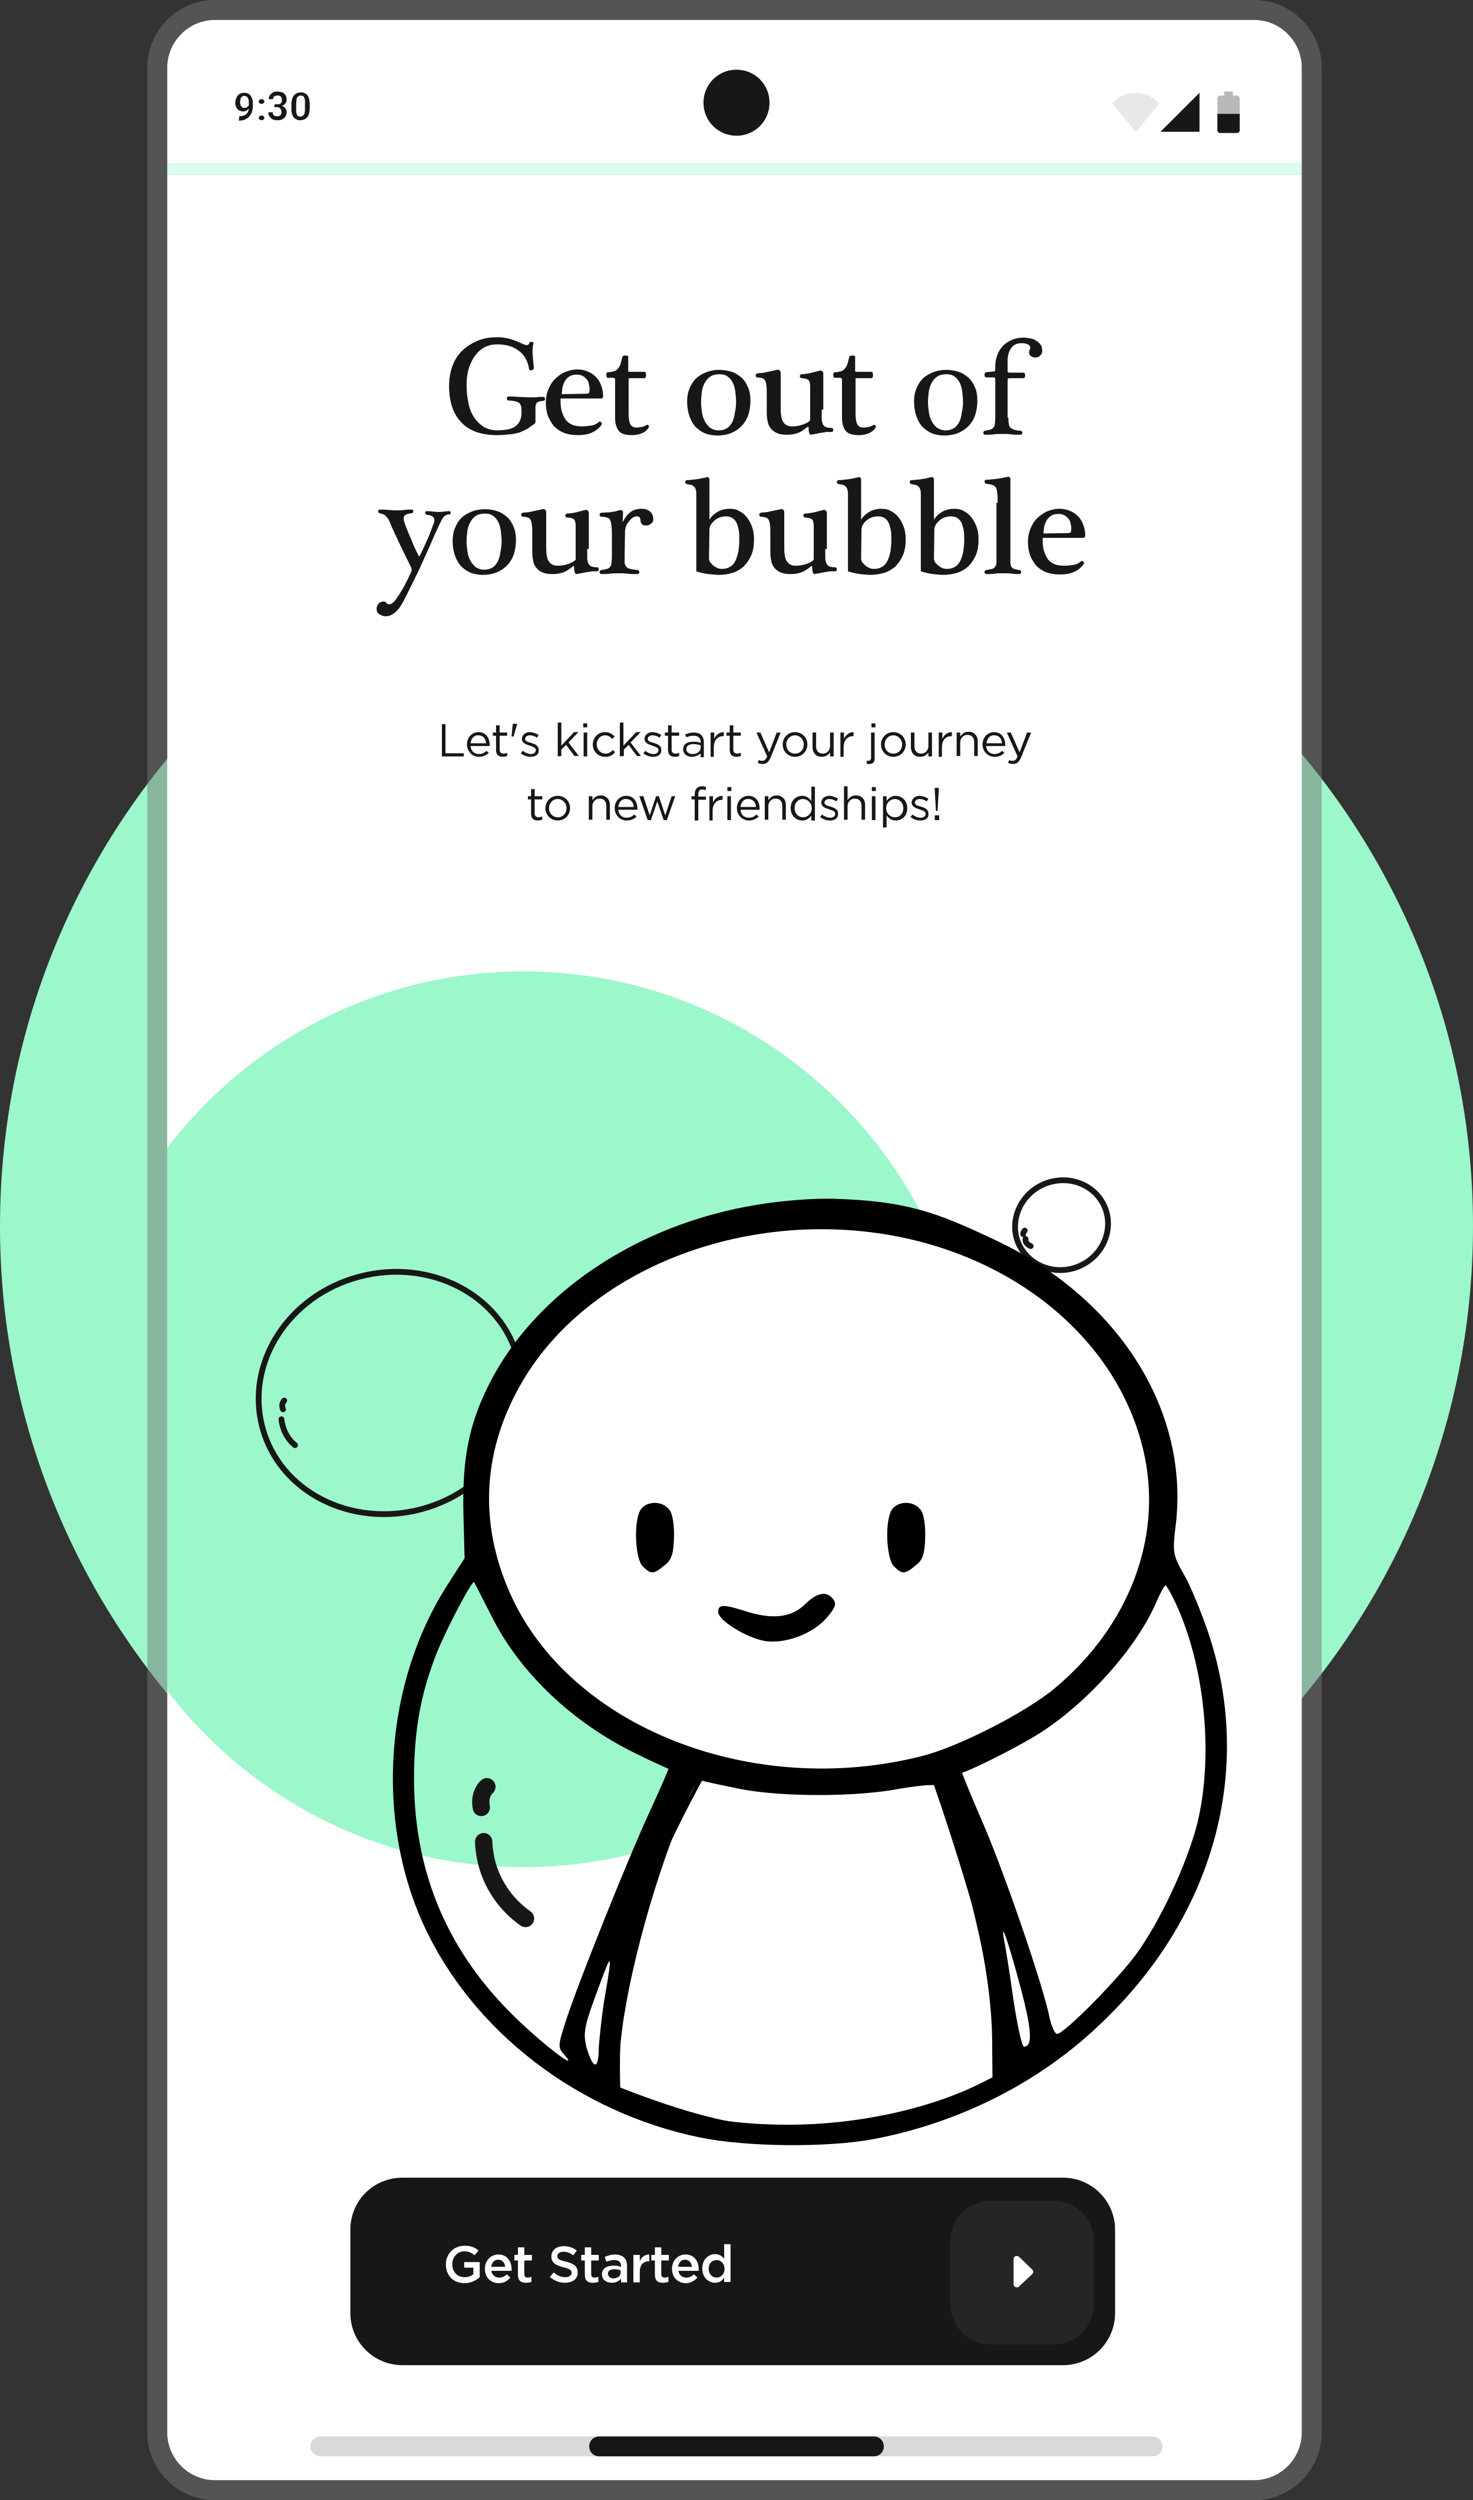 <svg version="1.1" id="Слой_1" xmlns="http://www.w3.org/2000/svg" xmlns:xlink="http://www.w3.org/1999/xlink" x="0" y="0" viewBox="0 0 370 628" style="enable-background:new 0 0 370 628" xml:space="preserve"><rect x="0" y="0" width="370" height="628" fill="#333333" stroke="none"/><style>.st0{fill:#9cf7cb}.st2{fill:#fff}.st5{fill:#171717}.st9{stroke-linecap:round}.st10,.st9{fill:none;stroke:#171717;stroke-width:1.45}</style><path class="st0" d="M185 123c102.2 0 185 82.8 185 185s-82.8 185-185 185S0 410.2 0 308s82.8-185 185-185z"/><defs><path id="SVGID_1_" d="M54 5h261c6.6 0 12 5.4 12 12v594c0 6.6-5.4 12-12 12H54c-6.6 0-12-5.4-12-12V17c0-6.6 5.4-12 12-12z"/></defs><clipPath id="SVGID_00000063633786681768919260000014180668157094906004_"><use xlink:href="#SVGID_1_" style="overflow:visible"/></clipPath><g style="clip-path:url(#SVGID_00000063633786681768919260000014180668157094906004_)"><path class="st2" d="M54 5h261c6.6 0 12 5.4 12 12v594c0 6.6-5.4 12-12 12H54c-6.6 0-12-5.4-12-12V17c0-6.6 5.4-12 12-12z"/><path class="st0" d="M131.5 244c62.1 0 112.5 50.4 112.5 112.5S193.6 469 131.5 469 19 418.6 19 356.5 69.4 244 131.5 244z"/><path class="st5" d="M-103.5 384c-7.9 6.5-17 11.6-27.1 15.2 2.1 3.6 3.7 7.5 5.3 11.3.4.9.7 1.8 1.1 2.7 2.4 5.6 4.6 11.4 6.7 17.1 4.2 12 7.7 23.8 10.3 35.3 1.4 6.1 2.6 12.3 3.6 18.5.1.7.2 1.5.4 2.2.7 4.4 1.5 8.9 1 13.3-.6 5.2-3.2 8.9-7.1 10.1-5.4 1.7-10.5-1.8-12.8-6.2-1.5-2.8-2.3-6.3-2.3-10.4-2.8 3.1-6.4 5.7-10.4 7.7-2.9 1.5-6.1 2.6-9.6 3.4.1 3.2 0 6.5-.2 9.6l-.7 15.5c-.1 3.1-.3 6.2-.4 9.4-.3 6.3-.6 12.7-.8 19.1v.1c5.4-3.7 11.9-5.1 17.2-3.7 3.2.9 6.2 3.6 5.7 7.8-.5 3.5-3.3 6.1-7.5 7.2-3.9 1-16.9 3.4-20.5-6-1.2-3.2-.8-7.1-.4-10.6.1-1 .2-2.1.3-3l2-31.3c.1-1 .1-2.1.2-3.1.2-3.3.4-6.8.9-10.2-3.7.5-7.8.7-12 .6-8.2-.3-17-1.5-26.2-3.5.8 4.2 1.1 8.6 1.3 12.8.1 1.2.1 2.3.2 3.5l2 31.3.3 3c.4 3.5.8 7.4-.4 10.6-2.2 5.6-7.6 7-12.6 7-3.3 0-6.3-.6-7.9-1-4.2-1-7-3.7-7.5-7.2-.6-4.2 2.4-6.9 5.7-7.8 5.3-1.4 11.8 0 17.2 3.7v-.1c-.2-6.4-.5-12.8-.8-19.1-.2-3.1-.3-6.2-.4-9.4l-.7-15.9c-.2-3.9-.4-7.9 0-11.8 0-.2 0-.3.1-.4l-.4-.1c-7.9-1.9-14-4.8-18.7-8.9 0 .4 0 .9-.1 1.3-.5 4.5-3.2 8.6-7 10.4-3.9 1.9-8.7.8-12-2.6-3.9-4.1-4.3-10-4.2-14.1.1-5.3 1.1-10.9 3-17.5 3.1-11.1 7.5-22 11.7-32.6l.5-1.2c2.3-5.9 5.1-12.8 8.1-19.5.5-1.2 1.1-2.5 1.6-3.7 2.1-4.9 4.3-9.9 7.1-14.5-9.4-3.6-17.8-8.4-25.1-14.4-16.6-13.7-25.7-31.9-25.7-51.4s9.1-37.7 25.7-51.4c16.3-13.5 38.1-20.9 61.2-20.9s44.9 7.5 61.3 21c16.6 13.7 25.7 31.9 25.7 51.4-.1 19.5-9.2 37.7-25.9 51.4zM-220 479.5l-.2-.2c-1.9-2.9-3.6-5.7-4.9-8.6-2 7-2.8 12.9-2.7 18.3.1 3.5 1 9.5 5.8 10.7 1.3.3 2.5 0 3.7-.8 1.7-1.2 3-3.5 3.3-5.7.7-4.9-2.3-9.6-5-13.7zm-1.4-15c.4 2.7 1.5 5.1 2.7 7.3-.1-2.8.1-5.8.5-9.2.9-7.1 2.1-14.3 3.7-21.5-2.4 6.2-4.6 12.2-6.7 17.9-.4 1.3-.9 2.5-1.3 3.8.6.4 1 1 1.1 1.7zm98.9-4c-2.2-22.4-8.6-43.5-13.9-59.5-9.1 2.6-18.7 3.9-28.4 3.9-10.2 0-20.3-1.5-29.8-4.4 0 0 0 .1-.1.2-7.7 16.8-13.3 34.4-16.6 52.3l-.4 2.1c-1.5 7.8-3.1 16.6-.5 24 2.3 6.5 8.3 11.8 17.1 14.7 8.6 2.9 18.1 4.1 26.5 5.1 7.4.9 17 1.5 26.1-1.5 7.7-2.6 13.6-7.1 16.8-12.7 4.2-7.6 4-16.5 3.2-24.2zm-42.3-62.4c21.5 0 41.8-6.9 56.9-19.4 15-12.4 23.2-28.8 23.2-46.1 0-17.4-8.3-33.8-23.2-46.1-15.2-12.5-35.4-19.4-56.9-19.4s-41.7 6.9-56.9 19.4c-15 12.4-23.2 28.8-23.2 46.1 0 17.4 8.2 33.8 23.2 46.1 15.2 12.5 35.4 19.4 56.9 19.4zm48.6 68.3c.4-.4.9-.7 1.5-.8l.3-.4c.4-.4.9-1 1.5-1.2-2.4-11.3-5.5-22.4-9.2-32.8 0-.1-.1-.2-.1-.4 2.1 8.2 3.8 16.9 5 25.8.5 3.7.8 6.9 1 9.8zm-1.3 32.3c.6 2.2 2.8 5 4.9 5.5 1.1.2 2.1-.2 3-1.2 2.1-2.4 1.8-6.4 1.4-10-.8-7.6-1.9-15.2-3.4-22.8 0 .1-.1.2-.2.3-4.4 6.7-8.6 18.1-5.7 28.2zm-26.5 64.5c1 .5 2.2.8 3.7.9 1.9.1 4-.2 6.1-.5h.3c1.5-.2 3.6-.5 4.3-2 .3-.7.1-.9 0-1-.5-.6-2-.8-3.5-.8s-3 .2-3.8.3c-2.6.5-4.9 1.5-7.1 3.1zm-47.3 0c-2.2-1.6-4.6-2.6-7-3.1-1.8-.3-6.4-.7-7.3.4-.1.1-.3.4 0 1 .6 1.5 2.7 1.7 4.3 2l.4.1c2 .3 4 .6 6 .5 1.4-.1 2.6-.4 3.6-.9z"/><path d="M-332.7 355.6c-52.9 14.1-85.7 64.7-72.7 113.2s66.8 75.9 119.6 61.7c52.9-14.1 85.7-64.7 72.7-113.2s-66.8-75.8-119.6-61.7z" style="fill:none;stroke:#171717;stroke-width:5.076"/><path class="st2" d="M-345.4 466.4c-4.5 9.6-9.1 36.3-10.8 48.4l2.8 10.8 35.7 10 58.9-10c0-6.7-.8-24-4-40s-9.1-34.1-11.6-41.2c2.9-1.3 12-5.4 24.8-10.8 16-6.8 28.5-31.6 28.5-57.6s-24-46.8-50.1-58c-26-11.2-64.9-4-89.8 11.2-24.8 15.2-35.3 53.6-20 79.6 12.2 20.8 35 33.7 44.9 37.6-1.3 2.7-4.9 10.4-9.3 20z"/><path class="st5" d="M-350.5 384c.2-.5.5-1 .8-1.2l.2-.3c1-1.3 2.5-2 4-1.7 1.4.3 2.6 1.2 3.3 2.7 1 2.1 1 4.7.9 6.5 0 .6-.1 1.2-.2 1.7 0 .9-.1 1.9-.5 2.9-.7 1.6-1.9 2.6-3.6 3-.3.1-.6.1-.9.1-1.3 0-2.6-.6-3.4-1.7-.6-.8-1-2-1.1-3.2v-2c-.2-1.1-.2-2.1-.2-3 0-1.6.3-2.9.7-3.8zm61 0c.2-.5.5-.9.9-1.3l.2-.3c1-1.3 2.5-2 4-1.7 1.4.3 2.5 1.2 3.3 2.7 1 2.1 1 4.7.9 6.5-.1.7-.1 1.2-.2 1.6 0 .9-.1 2-.5 3-.7 1.6-1.9 2.6-3.6 3-.3.1-.6.1-.9.1-1.3 0-2.6-.6-3.4-1.7-.6-.8-1-2-1.1-3.2v-2c-.2-1.1-.2-2.1-.2-3-.1-1.5.2-2.8.6-3.7zm-40.3 21.4c1.2 0 2.2.5 3.2 1l.3.2c1 .5 2.1.9 3.1 1.2 1.8.5 4 1 6.2.9 1.9 0 3.7-.5 5.4-1.4 1.4-.7 2.3-1.7 3.3-2.9l.6-.7c1.2-1.3 3-1.3 4.1-.6 1.3.8 1.7 2.2 1.1 3.6-1.2 2.8-4.1 4.8-6.2 5.9-2.2 1.2-4.9 1.9-7.5 2h-.7c-3 0-5.8-.7-8.2-2l-.2-.1c-2.2-1.2-5.3-2.9-5.9-5.6-.1-.4 0-.7.2-1 .3-.3.8-.5 1.2-.5z"/><path class="st5" d="M-245 431.3c-7.9 6.5-17 11.6-27.1 15.2 2.1 3.6 3.7 7.5 5.3 11.3.4.9.7 1.8 1.1 2.7 2.4 5.6 4.6 11.4 6.7 17.1 4.2 12 7.7 23.8 10.3 35.3 1.4 6.1 2.6 12.3 3.6 18.5.1.7.2 1.5.4 2.2.7 4.4 1.5 8.9 1 13.3-.6 5.2-3.2 8.9-7.1 10.1-5.4 1.7-10.5-1.8-12.8-6.2-1.5-2.8-2.3-6.3-2.3-10.4-2.8 3.1-6.4 5.7-10.4 7.7-2.9 1.5-6.1 2.6-9.6 3.4.1 3.2 0 6.5-.2 9.6l-.7 15.5c-.1 3.1-.3 6.2-.4 9.4-.3 6.3-.6 12.7-.8 19.1v.1c5.4-3.7 11.9-5.1 17.2-3.7 3.2.9 6.2 3.6 5.7 7.8-.5 3.5-3.3 6.1-7.5 7.2-3.9 1-16.9 3.4-20.5-6-1.2-3.2-.8-7.1-.4-10.6.1-1 .2-2.1.3-3l2-31.3c.1-1 .1-2.1.2-3.1.2-3.3.4-6.8.9-10.2-3.7.5-7.8.7-12 .6-8.2-.3-17-1.5-26.2-3.5.8 4.2 1.1 8.6 1.3 12.8.1 1.2.1 2.3.2 3.5l2 31.3.3 3c.4 3.5.8 7.4-.4 10.6-2.2 5.6-7.6 7-12.6 7-3.3 0-6.3-.6-7.9-1-4.2-1-7-3.7-7.5-7.2-.6-4.2 2.4-6.9 5.7-7.8 5.3-1.4 11.8 0 17.2 3.7v-.1c-.2-6.4-.5-12.8-.8-19.1-.2-3.1-.3-6.2-.4-9.4l-.7-15.9c-.2-3.9-.4-7.9 0-11.8 0-.2 0-.3.1-.4l-.4-.1c-7.9-1.9-14-4.8-18.7-8.9 0 .4 0 .9-.1 1.3-.5 4.5-3.2 8.6-7 10.4-3.9 1.9-8.7.8-12-2.6-3.9-4.1-4.3-10-4.2-14.1.1-5.3 1.1-10.9 3-17.5 3.1-11.1 7.5-22 11.7-32.6l.5-1.2c2.3-5.9 5.1-12.8 8.1-19.5.5-1.2 1.1-2.5 1.6-3.7 2.1-4.9 4.3-9.9 7.1-14.5-9.4-3.6-17.8-8.4-25.1-14.4-16.6-13.7-25.7-31.9-25.7-51.4s9.1-37.7 25.7-51.4c16.3-13.5 38.1-20.9 61.2-20.9s44.9 7.5 61.3 21c16.6 13.7 25.7 31.9 25.7 51.4-.1 19.5-9.2 37.8-25.9 51.4zm-116.5 95.6-.2-.2c-1.9-2.9-3.6-5.7-4.9-8.6-2 7-2.8 12.9-2.7 18.3.1 3.5 1 9.5 5.8 10.7 1.3.3 2.5 0 3.7-.8 1.7-1.2 3-3.5 3.3-5.7.7-5-2.3-9.6-5-13.7zm-1.4-15c.4 2.7 1.5 5.1 2.7 7.3-.1-2.8.1-5.8.5-9.2.9-7.1 2.1-14.3 3.7-21.5-2.4 6.2-4.6 12.2-6.7 17.9-.4 1.3-.9 2.5-1.3 3.8.6.3 1 1 1.1 1.7zm98.9-4c-2.2-22.4-8.6-43.5-13.9-59.5-9.1 2.6-18.7 3.9-28.4 3.9-10.2 0-20.3-1.5-29.8-4.4 0 0 0 .1-.1.2-7.7 16.8-13.3 34.4-16.6 52.3l-.4 2.1c-1.5 7.8-3.1 16.6-.5 24 2.3 6.5 8.3 11.8 17.1 14.7 8.6 2.9 18.1 4.1 26.5 5.1 7.4.9 17 1.5 26.1-1.5 7.7-2.6 13.6-7.1 16.8-12.7 4.2-7.6 4-16.5 3.2-24.2zm-42.3-62.4c21.5 0 41.8-6.9 56.9-19.4 15-12.4 23.2-28.8 23.2-46.1 0-17.4-8.3-33.8-23.2-46.1-15.2-12.5-35.4-19.4-56.9-19.4s-41.7 6.9-56.9 19.4c-15 12.4-23.2 28.8-23.2 46.1 0 17.4 8.2 33.8 23.2 46.1 15.2 12.5 35.4 19.4 56.9 19.4zm48.6 68.2c.4-.4.9-.7 1.5-.8l.3-.4c.4-.4.9-1 1.5-1.2-2.4-11.3-5.5-22.4-9.2-32.8 0-.1-.1-.2-.1-.4 2.1 8.2 3.8 16.9 5 25.8.5 3.7.8 6.9 1 9.8zM-259 546c.6 2.2 2.8 5 4.9 5.5 1.1.2 2.1-.2 3-1.2 2.1-2.4 1.8-6.4 1.4-10-.8-7.6-1.9-15.2-3.4-22.8 0 .1-.1.2-.2.3-4.4 6.7-8.6 18.2-5.7 28.2zm-26.5 64.6c1 .5 2.2.8 3.7.9 1.9.1 4-.2 6.1-.5h.3c1.5-.2 3.6-.5 4.3-2 .3-.7.1-.9 0-1-.5-.6-2-.8-3.5-.8s-3 .2-3.8.3c-2.6.5-4.9 1.5-7.1 3.1zm-47.3 0c-2.2-1.6-4.6-2.6-7-3.1-1.8-.3-6.4-.7-7.3.4-.1.1-.3.4 0 1 .6 1.5 2.7 1.7 4.3 2l.4.1c2 .3 4 .6 6 .5 1.4-.1 2.6-.4 3.6-.9z"/><path d="M80.5 612h209c1.4 0 2.5 1.1 2.5 2.5s-1.1 2.5-2.5 2.5h-209c-1.4 0-2.5-1.1-2.5-2.5s1.1-2.5 2.5-2.5z" style="fill:#d9d9d9"/><path class="st5" d="M134.4 106.2c0 .2-.1.3-.2.3-.6.4-1.2.8-1.7 1.2-.6.3-1.2.6-1.9.9-.7.2-1.5.4-2.5.5-.9.1-2.1.2-3.4.2-1.9 0-3.6-.3-5.1-.8-1.5-.6-2.7-1.3-3.7-2.4-1-1-1.8-2.3-2.3-3.8s-.8-3.2-.8-5.2.3-3.7.9-5.3c.6-1.6 1.5-2.9 2.6-3.9s2.4-1.8 3.9-2.4 3.1-.8 4.9-.8c1.1 0 2.2.2 3.2.5s2 .7 2.8 1.1c.5.2.9.4 1.2.4s.6-.2.7-.6c0-.1.1-.2.2-.2s.3-.1.4 0c.1 0 .3 0 .3.1.1 0 .1.1.1.2-.2.9-.3 1.9-.2 3l.3 3.3c0 .1-.1.2-.2.3-.1.1-.2.2-.4.2h-.4c-.1-.1-.2-.2-.2-.3-.3-2-1.2-3.6-2.6-4.6-1.4-1.1-3.2-1.6-5.4-1.6-1.3 0-2.5.3-3.5.9s-1.7 1.4-2.4 2.4c-.6 1-1.1 2.1-1.4 3.3-.3 1.2-.4 2.4-.4 3.7 0 1.7.2 3.2.5 4.6s.8 2.6 1.5 3.6 1.5 1.7 2.4 2.3c1 .5 2.1.8 3.3.8.9 0 1.7-.1 2.5-.2.7-.1 1.4-.4 1.9-.7.5-.3.9-.8 1.2-1.3.3-.6.5-1.3.5-2.2 0-.7 0-1.2-.1-1.6s-.3-.7-.5-.9c-.3-.2-.6-.3-1-.4s-1-.2-1.7-.2c-.2 0-.3-.1-.3-.2s-.1-.2-.1-.3c0-.1 0-.3.1-.3.1-.1.2-.2.3-.2.8 0 1.6 0 2.5.1.9 0 1.7.1 2.3.1h1.8c.3 0 .7 0 1-.1h1.3c.1 0 .2.1.2.2.1.1.1.2.1.3 0 .1 0 .2-.1.3-.1.1-.2.2-.3.2-.5 0-.9.1-1.2.2s-.5.3-.6.5-.2.5-.2.8v4h-.1zm6.6-6.1c-.1 0-.2 0-.2.1v.3c0 1.2.1 2.2.4 3.1.3.8.6 1.5 1.1 2.1.5.5 1.1.9 1.7 1.1.7.2 1.4.3 2.2.3s1.6-.1 2.3-.2 1.4-.4 1.9-.9c.1-.1.2-.1.3-.1s.2.1.3.2.2.2.2.3c0 .1 0 .2-.1.3-.7 1-1.6 1.6-2.5 2s-2.1.6-3.4.6c-1.4 0-2.6-.2-3.6-.6s-1.8-1-2.5-1.7c-.6-.8-1.1-1.6-1.5-2.6-.3-1-.5-2.1-.5-3.3 0-1.1.2-2.2.6-3.2.4-1 .9-1.9 1.6-2.6.7-.7 1.5-1.3 2.5-1.8 1-.4 2-.7 3.2-.7 1 0 1.9.2 2.6.5.8.3 1.5.8 2.1 1.4s1 1.3 1.3 2.1c.3.8.5 1.7.5 2.6 0 .5-.2.7-.5.7h-10zm6.4-1.2c.3 0 .5-.1.6-.3 0-.2.1-.5.1-.8 0-.5-.1-1-.2-1.4-.1-.5-.3-.9-.6-1.2-.3-.3-.6-.6-1-.8-.4-.2-.8-.3-1.4-.3-.6 0-1.2.1-1.6.3-.4.2-.8.5-1.1.9-.3.3-.5.8-.7 1.3s-.3 1-.3 1.5c0 .3-.1.5-.1.7s.1.2.2.2l6.1-.1zm10.5 4.7c0 1.3.1 2.3.4 2.9.3.6.8.9 1.6.9.5 0 1-.1 1.5-.2.5-.2.9-.3 1.1-.5h.2c.1 0 .2.1.2.2.1.1.1.2.1.2v.2c-.4.7-1 1.2-1.7 1.5s-1.5.5-2.5.5c-1.6 0-2.7-.3-3.3-1s-1-1.8-1-3.3v-9.7c0-.2-.1-.3-.2-.3-.1-.1-.3-.1-.6-.1h-1.1c-.1 0-.1-.1-.2-.2 0-.1-.1-.3-.1-.5s0-.3.1-.5c0-.1.1-.2.2-.2.6 0 1.1-.1 1.5-.2s.8-.3 1-.6c.3-.3.5-.6.7-1.1s.3-1.1.5-1.9c0-.1.1-.2.3-.3.2-.1.3-.1.5-.1s.3 0 .5.1c.2 0 .2.1.2.2v3.7s.2.1.5.1h3.6c.2 0 .3.1.3.3 0 .2.1.3.1.5 0 .1 0 .3-.1.5 0 .2-.2.3-.3.3h-3.7c-.2 0-.3 0-.3.1v8.5zm30.6-3c0 1.4-.2 2.7-.6 3.8-.4 1.1-1 2-1.7 2.7s-1.6 1.3-2.6 1.7c-1 .4-2.2.6-3.4.6-1.1 0-2.1-.2-3-.5-.9-.4-1.7-.9-2.4-1.6s-1.2-1.6-1.6-2.7c-.4-1.1-.6-2.4-.6-3.8 0-1.2.2-2.3.6-3.2.4-1 .9-1.8 1.6-2.5.7-.7 1.6-1.2 2.6-1.6s2.1-.6 3.3-.6c1.1 0 2.2.2 3.1.5 1 .3 1.8.9 2.5 1.5s1.2 1.5 1.6 2.4c.4.9.6 2 .6 3.3zm-3.6.4c0-.9-.1-1.7-.2-2.6-.1-.8-.3-1.6-.6-2.2s-.7-1.2-1.3-1.6c-.5-.4-1.2-.6-2.1-.6-.9 0-1.7.2-2.3.6s-1 .9-1.4 1.6c-.3.6-.6 1.4-.7 2.2-.1.8-.2 1.7-.2 2.6 0 .8.1 1.6.2 2.4.1.8.3 1.6.7 2.3.3.7.8 1.2 1.3 1.7.6.4 1.3.7 2.2.7s1.6-.2 2.2-.6c.6-.4 1-1 1.3-1.6.3-.7.5-1.4.6-2.3.2-.9.3-1.8.3-2.6zm21.5 1.9v2.3c0 .6.2 1 .3 1.4.2.3.5.6.8.7s.8.2 1.5.2c.1 0 .2.1.2.2.1.1.1.2.1.3 0 .1 0 .2-.1.3 0 .1-.1.2-.2.2h-1.3c-.1 0-.3 0-.6.1-.2 0-.5.1-.8.1-.3.1-.7.1-1 .2s-.7.1-1 .2c-.3 0-.5.1-.6.1-.4 0-.6-.7-.6-1.9 0 0 0-.1-.1-.1h-.1c-.9.7-1.7 1.3-2.6 1.6-.9.3-1.7.4-2.5.4-1.1 0-1.9-.1-2.6-.4-.7-.3-1.2-.7-1.6-1.2-.4-.5-.7-1.1-.8-1.9-.2-.8-.2-1.6-.2-2.6v-3.9c0-1 0-1.8-.1-2.3 0-.6-.2-1-.3-1.3-.2-.3-.4-.5-.7-.6s-.8-.2-1.3-.2c-.1 0-.2-.1-.3-.2 0-.1-.1-.2-.1-.3 0-.1 0-.2.1-.3.1-.1.2-.2.3-.2.2 0 .5-.1.9-.1s.8-.1 1.3-.2c.4-.1.9-.2 1.4-.3.5-.1.9-.2 1.4-.3.3-.1.5 0 .7.2.1.2.2.3.2.5v8.3c0 .9 0 1.7.1 2.4.1.6.2 1.2.5 1.6.2.4.5.7.9.9.4.2.8.3 1.4.3.8 0 1.6-.1 2.5-.4s1.5-.6 1.9-1c.1-.1.1-.2.1-.4v-8.2c0-.6-.1-1-.2-1.3-.1-.3-.4-.5-.7-.6s-.7-.2-1.3-.2c-.1 0-.2-.1-.3-.2 0-.1-.1-.2-.1-.3 0-.1 0-.3.1-.3.1-.1.2-.2.3-.2.8 0 1.6-.2 2.3-.3.7-.2 1.5-.4 2.3-.6.3-.1.5 0 .7.2.1.2.2.3.2.5v9.1h-.4zm8.5.7c0 1.3.1 2.3.4 2.9.3.6.8.9 1.6.9.5 0 1-.1 1.5-.2.5-.2.9-.3 1.1-.5h.2c.1 0 .2.1.2.2.1.1.1.2.1.2v.2c-.4.7-1 1.2-1.7 1.5s-1.5.5-2.5.5c-1.6 0-2.7-.3-3.3-1s-1-1.8-1-3.3v-9.7c0-.2-.1-.3-.2-.3-.1-.1-.3-.1-.6-.1h-1.1c-.1 0-.1-.1-.2-.2 0-.1-.1-.3-.1-.5s0-.3.1-.5c0-.1.1-.2.2-.2.6 0 1.1-.1 1.5-.2s.8-.3 1-.6c.3-.3.5-.6.7-1.1s.3-1.1.5-1.9c0-.1.1-.2.3-.3.2-.1.3-.1.5-.1s.3 0 .5.1c.2 0 .2.1.2.2v3.7s.2.1.5.1h3.6c.2 0 .3.1.3.3 0 .2.1.3.1.5 0 .1 0 .3-.1.5 0 .2-.2.3-.3.3h-3.7c-.2 0-.3 0-.3.1v8.5zm30.6-3c0 1.4-.2 2.7-.6 3.8-.4 1.1-1 2-1.7 2.7s-1.6 1.3-2.6 1.7c-1 .4-2.2.6-3.4.6-1.1 0-2.1-.2-3-.5-.9-.4-1.7-.9-2.4-1.6s-1.2-1.6-1.6-2.7c-.4-1.1-.6-2.4-.6-3.8 0-1.2.2-2.3.6-3.2.4-1 .9-1.8 1.6-2.5.7-.7 1.6-1.2 2.6-1.6s2.1-.6 3.3-.6c1.1 0 2.2.2 3.1.5 1 .3 1.8.9 2.5 1.5s1.2 1.5 1.6 2.4c.4.9.6 2 .6 3.3zm-3.6.4c0-.9-.1-1.7-.2-2.6-.1-.8-.3-1.6-.6-2.2s-.7-1.2-1.3-1.6c-.5-.4-1.2-.6-2.1-.6-.9 0-1.7.2-2.3.6s-1 .9-1.4 1.6c-.3.6-.6 1.4-.7 2.2-.1.8-.2 1.7-.2 2.6 0 .8.1 1.6.2 2.4.1.8.3 1.6.7 2.3.3.7.8 1.2 1.3 1.7.6.4 1.3.7 2.2.7s1.6-.2 2.2-.6c.6-.4 1-1 1.3-1.6.3-.7.5-1.4.6-2.3.2-.9.3-1.8.3-2.6zm11.4 3.9c0 .6 0 1.1.1 1.5 0 .4.2.7.3.9.2.2.5.4.9.6.4.1 1 .3 1.8.3.1 0 .2.1.3.2.1.1.1.2.1.3 0 .1 0 .2-.1.3-.1.1-.2.2-.3.2-.9 0-1.8 0-2.5-.1s-1.4-.1-2.1-.1c-.7 0-1.5 0-2.2.1s-1.5.1-2.2.1c-.1 0-.2-.1-.3-.2s-.1-.2-.1-.3c0-.1 0-.3.1-.3.1-.1.2-.2.3-.2.6-.1 1.1-.2 1.4-.3.3-.1.6-.3.8-.6.2-.2.3-.5.3-.9s.1-.8.1-1.4v-9.5c0-.3 0-.5-.1-.6 0-.1-.2-.1-.5-.1h-1.7c-.1 0-.2-.1-.3-.2s-.1-.3-.1-.4c0-.2 0-.3.1-.5.1-.1.2-.2.3-.2l1.9-.2h.2c.1 0 .1-.1.1-.1 0-.1.1-.2.1-.4V92c0-1 .2-2 .5-2.8.3-.9.8-1.6 1.4-2.3.6-.6 1.3-1.1 2.2-1.5s1.9-.6 3-.6c.6 0 1.1.1 1.7.2s1.1.3 1.5.6c.5.3.8.6 1.1 1 .3.4.4.9.4 1.6 0 .4-.2.8-.5 1.1-.3.3-.7.5-1.2.5-.4 0-.8-.1-1.1-.3-.3-.2-.5-.5-.5-.9 0-.3 0-.6.1-.7s.2-.3.2-.4c0-.5-.2-.8-.6-1s-.9-.3-1.5-.3c-.9 0-1.6.2-2.1.6s-.8.9-1.1 1.5c-.2.6-.4 1.3-.4 2V93c0 .3 0 .5.1.5 0 0 .2.1.5.1h3.4c.1 0 .2.1.3.2.1.1.1.3.1.5s0 .4-.1.5-.2.2-.3.2h-3.4c-.3 0-.4 0-.5.1 0 0-.1.2-.1.6v9.2h.2zm-148.2 34.6.2.2c.1 0 .2-.1.2-.2.7-1.4 1.3-2.8 1.9-4.1s1-2.6 1.5-3.8c.2-.4.2-.7.2-1s-.1-.5-.2-.6c-.1-.2-.3-.3-.5-.4-.2-.1-.4-.2-.6-.2s-.4-.1-.6-.1c-.1 0-.2-.1-.3-.2 0-.1-.1-.2-.1-.3s0-.2.1-.3.2-.1.3-.1c.4 0 .9 0 1.4.1.5 0 .9.1 1.4.1s1.1 0 1.6-.1c.6-.1 1-.1 1.3-.1.1 0 .2 0 .2.1.1.1.1.2.1.3s0 .2-.1.3c0 .1-.1.1-.2.1-.3 0-.6.1-.9.2-.2.1-.4.3-.6.5s-.3.5-.5.8-.3.7-.6 1.2c-.7 1.5-1.4 3-2.1 4.7-.7 1.6-1.5 3.3-2.3 5.1-.7 1.6-1.5 3.2-2.3 4.8s-1.5 3.1-2.2 4.4c-.2.3-.4.7-.7 1.2-.3.5-.6.9-1 1.3s-.8.8-1.3 1c-.5.3-1 .4-1.6.4-.5 0-1-.2-1.5-.5s-.7-.7-.7-1.4c0-.5.2-.9.5-1.3.3-.3.7-.5 1.2-.5.2 0 .4 0 .5.1l.3.3c.1.1.2.2.3.2.1.1.3.1.5.1.3 0 .5-.2.9-.5.3-.3.7-.7 1-1.3.4-.5.7-1 1.1-1.7.4-.6.7-1.2 1-1.8s.6-1.1.8-1.6c.2-.5.4-.8.5-1 .1-.3.2-.5.2-.7s0-.4-.1-.6c-.7-1.5-1.6-3.2-2.5-5.1-.9-1.9-1.8-3.8-2.6-5.6-.2-.6-.4-1-.6-1.4-.2-.3-.4-.6-.6-.8s-.4-.4-.7-.5c-.3-.1-.6-.2-1-.3-.1 0-.2-.1-.2-.2-.1-.1-.1-.2-.1-.3s0-.2.1-.3c.1-.1.2-.1.3-.1.7 0 1.4 0 2.1.1.7 0 1.3.1 2 .1s1.3 0 2-.1c.6-.1 1.3-.1 2-.1.1 0 .2 0 .2.1.1.1.1.2.1.3s0 .2-.1.3c0 .1-.1.2-.2.2-.7.1-1.3.2-1.6.4-.3.2-.5.4-.5.8 0 .5.1 1 .3 1.5.5 1.3 1 2.6 1.6 3.9.6 1.6 1.2 2.8 1.8 4zm24.5-3.9c0 1.4-.2 2.7-.6 3.8-.4 1.1-1 2-1.7 2.7s-1.6 1.3-2.6 1.7-2.2.6-3.4.6c-1.1 0-2.1-.2-3-.5-.9-.4-1.7-.9-2.4-1.6-.7-.7-1.2-1.6-1.6-2.7-.4-1.1-.6-2.4-.6-3.8 0-1.2.2-2.3.6-3.2.4-1 .9-1.8 1.6-2.5s1.6-1.2 2.6-1.6c1-.4 2.1-.6 3.3-.6 1.1 0 2.2.2 3.1.5 1 .3 1.8.9 2.5 1.5s1.2 1.5 1.6 2.4c.4.9.6 2 .6 3.3zm-3.6.4c0-.9-.1-1.7-.2-2.6-.1-.8-.3-1.6-.6-2.2-.3-.6-.7-1.2-1.3-1.6-.5-.4-1.2-.6-2.1-.6s-1.7.2-2.3.6c-.6.4-1 .9-1.4 1.6-.3.6-.6 1.4-.7 2.2s-.2 1.7-.2 2.6c0 .8.1 1.6.2 2.4.1.8.3 1.6.7 2.3.3.7.8 1.2 1.3 1.7.6.4 1.3.7 2.2.7.9 0 1.6-.2 2.2-.6.6-.4 1-1 1.3-1.6.3-.7.5-1.4.6-2.3.2-.9.3-1.8.3-2.6zm21.5 1.9v2.3c0 .6.2 1 .3 1.4.2.3.5.6.8.7.3.1.8.2 1.5.2.1 0 .2.1.2.2.1.1.1.2.1.3s0 .2-.1.3c0 .1-.1.2-.2.2h-1.3c-.1 0-.3 0-.6.1-.2 0-.5.1-.8.1-.3.1-.7.1-1 .2-.3.1-.7.1-1 .2-.3 0-.5.1-.6.1-.4 0-.6-.7-.6-1.9 0 0 0-.1-.1-.1h-.1c-.9.7-1.7 1.3-2.6 1.6-.9.3-1.7.4-2.5.4-1.1 0-1.9-.1-2.6-.4-.7-.3-1.2-.7-1.6-1.2-.4-.5-.7-1.1-.8-1.9-.2-.8-.2-1.6-.2-2.6v-3.9c0-1 0-1.8-.1-2.3 0-.6-.2-1-.3-1.3-.2-.3-.4-.5-.7-.6s-.8-.2-1.3-.2c-.1 0-.2-.1-.3-.2 0-.1-.1-.2-.1-.3s0-.2.1-.3.2-.2.3-.2c.2 0 .5-.1.9-.1s.8-.1 1.3-.2.9-.2 1.4-.3.9-.2 1.4-.3c.3-.1.5 0 .7.2.1.2.2.3.2.5v8.3c0 .9 0 1.7.1 2.4.1.6.2 1.2.5 1.6s.5.7.9.9.8.3 1.4.3c.8 0 1.6-.1 2.5-.4.9-.3 1.5-.6 1.9-1 .1-.1.1-.2.1-.4v-8.2c0-.6-.1-1-.2-1.3-.1-.3-.4-.5-.7-.6s-.7-.2-1.3-.2c-.1 0-.2-.1-.3-.2 0-.1-.1-.2-.1-.3s0-.3.1-.3c.1-.1.2-.2.3-.2.8 0 1.6-.2 2.3-.3.7-.2 1.5-.4 2.3-.6.3-.1.5 0 .7.2.1.2.2.3.2.5v9.1h-.4zm9.4 1.9v1.5c0 .4.2.7.4 1s.5.5 1 .6c.4.1 1.1.2 1.9.3.1 0 .2.1.3.2.1.1.1.2.1.3s0 .2-.1.3-.2.2-.3.2c-1 0-1.9 0-2.6-.1-.8-.1-1.5-.1-2.2-.1s-1.5 0-2.2.1-1.4.1-2.2.1c-.1 0-.2-.1-.3-.2-.1-.1-.1-.2-.1-.3s0-.3.1-.3c.1-.1.2-.2.3-.2.7-.1 1.1-.2 1.5-.3s.6-.3.8-.6.3-.6.3-.9c0-.4.1-.8.1-1.4v-5.1c0-1.1 0-2-.1-2.7 0-.7-.2-1.2-.3-1.5-.2-.4-.4-.6-.8-.7s-.9-.2-1.5-.2c-.1 0-.2-.1-.3-.2 0-.1-.1-.2-.1-.3s0-.2.1-.3.2-.2.3-.2c.5 0 1.1-.1 1.9-.1.8-.1 1.7-.2 2.5-.5.3-.1.6-.1.8 0s.3.3.3.6l-.1 2.2v.1s.1 0 .1-.1c.5-1 1.1-1.8 1.8-2.3.7-.6 1.7-.9 2.9-.9 1 0 1.7.3 2.2.8s.7 1.1.7 1.8c0 .4-.1.8-.5 1.1s-.7.5-1.3.5c-.5 0-.9-.1-1.1-.4-.2-.3-.3-.5-.3-.8s-.1-.6-.2-.8c-.1-.2-.4-.3-.8-.3s-.8.2-1.2.5c-.3.3-.6.6-.9 1-.3.4-.5.8-.6 1.2s-.2.7-.2 1l-.1 6.4zm21.2.7c0 .1.1.3.2.6.2.3.4.5.7.8s.7.5 1 .7c.4.2.9.3 1.4.3.8 0 1.5-.2 2.1-.6.6-.4 1-.9 1.3-1.6.3-.7.5-1.4.7-2.3.1-.9.2-1.8.2-2.7 0-.8 0-1.6-.1-2.3s-.3-1.3-.5-1.9c-.2-.5-.6-1-1-1.3s-1-.5-1.7-.5c-.6 0-1.2.1-1.7.3s-1 .5-1.3.8-.7.7-.9 1.1c-.2.4-.3.7-.3 1l-.1 7.6zm-3.2-14.1V124c0-.6-.1-1.1-.3-1.4-.1-.3-.4-.5-.7-.7-.3-.1-.8-.2-1.4-.3-.1 0-.2-.1-.3-.2 0-.1-.1-.2-.1-.3 0-.1 0-.2.1-.3.1-.1.2-.2.3-.2.7 0 1.4-.1 2.3-.2.9-.1 1.7-.3 2.6-.5.3-.1.5-.1.6.1.1.1.2.2.2.4v10.1s.1 0 .1-.1c.4-.7 1.1-1.3 1.9-1.8.8-.5 1.9-.8 3.1-.8 1 0 1.9.2 2.6.7.8.4 1.4 1 1.9 1.7s.9 1.5 1.2 2.4.4 1.9.4 2.9c0 1.5-.2 2.9-.7 4s-1.1 2-1.9 2.8c-.8.7-1.8 1.3-2.8 1.6-1.1.3-2.2.5-3.4.5-.8 0-1.7-.1-2.6-.2-.9-.1-2-.3-3.1-.7v-17.1zm32.4 11.5v2.3c0 .6.2 1 .3 1.4.2.3.5.6.8.7.3.1.8.2 1.5.2.1 0 .2.1.2.2.1.1.1.2.1.3s0 .2-.1.3c0 .1-.1.2-.2.2h-1.3c-.1 0-.3 0-.6.1-.2 0-.5.1-.8.1-.3.1-.7.1-1 .2-.3.1-.7.1-1 .2-.3 0-.5.1-.6.1-.4 0-.6-.7-.6-1.9 0 0 0-.1-.1-.1h-.1c-.9.7-1.7 1.3-2.6 1.6-.9.3-1.7.4-2.5.4-1.1 0-1.9-.1-2.6-.4-.7-.3-1.2-.7-1.6-1.2-.4-.5-.7-1.1-.8-1.9-.2-.8-.2-1.6-.2-2.6v-3.9c0-1 0-1.8-.1-2.3 0-.6-.2-1-.3-1.3-.2-.3-.4-.5-.7-.6s-.8-.2-1.3-.2c-.1 0-.2-.1-.3-.2 0-.1-.1-.2-.1-.3s0-.2.1-.3.2-.2.3-.2c.2 0 .5-.1.9-.1s.8-.1 1.3-.2.9-.2 1.4-.3.9-.2 1.4-.3c.3-.1.5 0 .7.2.1.2.2.3.2.5v8.3c0 .9 0 1.7.1 2.4.1.6.2 1.2.5 1.6s.5.7.9.9.8.3 1.4.3c.8 0 1.6-.1 2.5-.4.9-.3 1.5-.6 1.9-1 .1-.1.1-.2.1-.4v-8.2c0-.6-.1-1-.2-1.3-.1-.3-.4-.5-.7-.6s-.7-.2-1.3-.2c-.1 0-.2-.1-.3-.2 0-.1-.1-.2-.1-.3s0-.3.1-.3c.1-.1.2-.2.3-.2.8 0 1.6-.2 2.3-.3.7-.2 1.5-.4 2.3-.6.3-.1.5 0 .7.2.1.2.2.3.2.5v9.1h-.4zm9 2.6c0 .1.1.3.2.6.2.3.4.5.7.8s.7.5 1 .7c.4.2.9.3 1.4.3.8 0 1.5-.2 2.1-.6.6-.4 1-.9 1.3-1.6.3-.7.5-1.4.7-2.3.1-.9.2-1.8.2-2.7 0-.8 0-1.6-.1-2.3s-.3-1.3-.5-1.9c-.2-.5-.6-1-1-1.3s-1-.5-1.7-.5c-.6 0-1.2.1-1.7.3s-1 .5-1.3.8c-.4.3-.7.7-.9 1.1-.2.4-.3.7-.3 1l-.1 7.6zm-3.3-14.1V124c0-.6-.1-1.1-.3-1.4-.1-.3-.4-.5-.7-.7s-.8-.2-1.4-.3c-.1 0-.2-.1-.3-.2 0-.1-.1-.2-.1-.3 0-.1 0-.2.1-.3.1-.1.2-.2.3-.2.7 0 1.4-.1 2.3-.2.9-.1 1.7-.3 2.6-.5.3-.1.5-.1.6.1.1.1.2.2.2.4v10.1s.1 0 .1-.1c.4-.7 1.1-1.3 1.9-1.8.8-.5 1.9-.8 3.1-.8 1 0 1.9.2 2.6.7.8.4 1.4 1 1.9 1.7s.9 1.5 1.2 2.4.4 1.9.4 2.9c0 1.5-.2 2.9-.7 4s-1.1 2-1.9 2.8c-.8.7-1.8 1.3-2.8 1.6-1.1.3-2.2.5-3.4.5-.8 0-1.7-.1-2.6-.2-.9-.1-1.9-.3-3.1-.7v-17.1zm21.6 14.1c0 .1.1.3.2.6.2.3.4.5.7.8s.7.5 1 .7c.4.2.9.3 1.4.3.8 0 1.5-.2 2.1-.6.6-.4 1-.9 1.3-1.6.3-.7.5-1.4.7-2.3.1-.9.2-1.8.2-2.7 0-.8 0-1.6-.1-2.3s-.3-1.3-.5-1.9c-.2-.5-.6-1-1-1.3s-1-.5-1.7-.5c-.6 0-1.2.1-1.7.3s-1 .5-1.3.8-.7.7-.9 1.1c-.2.4-.3.7-.3 1l-.1 7.6zm-3.3-14.1V124c0-.6-.1-1.1-.3-1.4-.1-.3-.4-.5-.7-.7-.3-.1-.8-.2-1.4-.3-.1 0-.2-.1-.3-.2 0-.1-.1-.2-.1-.3 0-.1 0-.2.1-.3.1-.1.2-.2.3-.2.7 0 1.4-.1 2.3-.2.9-.1 1.7-.3 2.6-.5.3-.1.5-.1.6.1.1.1.2.2.2.4v10.1s.1 0 .1-.1c.4-.7 1.1-1.3 1.9-1.8.8-.5 1.9-.8 3.1-.8 1 0 1.9.2 2.6.7.8.4 1.4 1 1.9 1.7s.9 1.5 1.2 2.4.4 1.9.4 2.9c0 1.5-.2 2.9-.7 4s-1.1 2-1.9 2.8c-.8.7-1.8 1.3-2.8 1.6-1.1.3-2.2.5-3.4.5-.8 0-1.7-.1-2.6-.2-.9-.1-1.9-.3-3.1-.7v-17.1zm19.3-.1c0-1 0-1.8-.1-2.4 0-.6-.2-1.1-.3-1.4-.2-.3-.5-.5-.9-.7-.4-.1-.9-.2-1.6-.3-.1 0-.2-.1-.3-.2 0-.1-.1-.2-.1-.3 0-.1 0-.2.1-.3.1-.1.2-.2.3-.2.7 0 1.5-.1 2.5-.2s1.9-.3 2.8-.5c.3-.1.5-.1.6.1.1.1.2.2.2.4v21c0 .4.1.7.2 1 .2.3.4.5.7.6s.8.2 1.4.3c.1 0 .2.1.3.2.1.1.1.2.1.3s0 .2-.1.3-.2.2-.3.2c-.6 0-1.2 0-1.9-.1s-1.4-.1-2.1-.1c-.7 0-1.5 0-2.2.1s-1.4.1-2.2.1c-.1 0-.2-.1-.3-.2-.1-.1-.1-.2-.1-.3s0-.3.1-.3c.1-.1.2-.2.3-.2.7-.1 1.1-.2 1.5-.3s.6-.3.8-.6.3-.6.3-.9v-15.1h.3zm11.5 8.8c-.1 0-.2 0-.2.1v.3c0 1.2.1 2.2.4 3.1.3.8.6 1.5 1.1 2.1.5.5 1.1.9 1.7 1.1.7.2 1.4.3 2.2.3.8 0 1.6-.1 2.3-.2.7-.1 1.4-.4 1.9-.9.1-.1.2-.1.3-.1.1 0 .2.1.3.2.1.1.2.2.2.3s0 .2-.1.3c-.7 1-1.6 1.6-2.5 2s-2.1.6-3.4.6c-1.4 0-2.6-.2-3.6-.6-1-.4-1.8-1-2.5-1.7-.6-.8-1.1-1.6-1.5-2.6-.3-1-.5-2.1-.5-3.3 0-1.1.2-2.2.6-3.2s.9-1.9 1.6-2.6c.7-.7 1.5-1.3 2.5-1.8 1-.4 2-.7 3.2-.7 1 0 1.9.2 2.6.5.8.3 1.5.8 2.1 1.4.6.6 1 1.3 1.3 2.1s.5 1.7.5 2.6c0 .5-.2.7-.5.7h-10zm6.3-1.2c.3 0 .5-.1.6-.3 0-.2.1-.5.1-.8 0-.5-.1-1-.2-1.4-.1-.5-.3-.9-.6-1.2-.3-.3-.6-.6-1-.8s-.8-.3-1.4-.3-1.2.1-1.6.3-.8.5-1.1.9c-.3.3-.5.8-.7 1.3s-.3 1-.3 1.5c0 .3-.1.5-.1.7s.1.2.2.2l6.1-.1zM111 190v-8.1h.9v7.3h4.6v.8H111zm9.3.1c-1.6 0-3-1.3-3-3.1 0-1.7 1.2-3.1 2.9-3.1 1.8 0 2.8 1.4 2.8 3.2v.3h-4.8c.1 1.3 1 2 2.1 2 .8 0 1.4-.3 1.9-.8l.6.5c-.7.6-1.4 1-2.5 1zm-2.1-3.4h3.9c-.1-1.1-.7-2-1.9-2-1.1-.1-1.9.8-2 2zm8.1 3.4c-1 0-1.7-.5-1.7-1.7v-3.6h-.8v-.8h.8v-1.8h.9v1.8h1.9v.8h-1.9v3.5c0 .7.4 1 1 1 .3 0 .6-.1.9-.2v.8c-.3.1-.7.2-1.1.2zm2.2-5.1.3-3.2h1.1v.1l-.9 3.1h-.5zm4.8 5.1c-.9 0-1.8-.3-2.5-.9l.5-.6c.7.5 1.4.8 2.1.8.7 0 1.2-.4 1.2-1s-.7-.8-1.5-1.1c-.9-.3-2-.6-2-1.7 0-1 .9-1.7 2-1.7.7 0 1.5.3 2.2.7l-.4.7c-.6-.4-1.2-.6-1.8-.6-.7 0-1.2.4-1.2.9 0 .6.7.8 1.5 1 .9.3 1.9.6 1.9 1.7.2 1.2-.8 1.8-2 1.8zm6.8-.1v-8.5h.9v5.8l3.2-3.4h1.1l-2.5 2.6 2.6 3.4h-1.1l-2.1-2.8-1.2 1.2v1.6l-.9.1zm6.4-7.3v-1h1v1h-1zm.1 7.3v-6h.9v6h-.9zm5.4.1c-1.8 0-3.1-1.4-3.1-3.1 0-1.7 1.3-3.1 3.1-3.1 1.1 0 1.8.5 2.4 1.1l-.6.6c-.5-.5-1-.9-1.8-.9-1.2 0-2.1 1-2.1 2.3 0 1.3 1 2.3 2.2 2.3.8 0 1.4-.4 1.8-.9l.6.5c-.6.8-1.3 1.2-2.5 1.2zm3.7-.1v-8.5h.9v5.8l3.2-3.4h1.1l-2.5 2.6 2.6 3.4h-1l-2.1-2.8-1.2 1.2v1.6l-1 .1zm8.4.1c-.9 0-1.8-.3-2.5-.9l.5-.6c.6.5 1.4.8 2.1.8.7 0 1.2-.4 1.2-1s-.7-.8-1.5-1.1c-.9-.3-2-.6-2-1.7 0-1 .9-1.7 2-1.7.7 0 1.5.3 2.2.7l-.4.7c-.6-.4-1.2-.6-1.8-.6-.7 0-1.2.4-1.2.9 0 .6.7.8 1.5 1 .9.3 1.9.6 1.9 1.7.1 1.2-.8 1.8-2 1.8zm5.4 0c-1 0-1.7-.5-1.7-1.7v-3.6h-.8v-.8h.8v-1.8h.9v1.8h1.9v.8h-1.9v3.5c0 .7.4 1 1 1 .3 0 .6-.1.9-.2v.8c-.3.1-.6.2-1.1.2zm4.3 0c-1.1 0-2.2-.6-2.2-1.9 0-1.3 1-1.9 2.6-1.9.8 0 1.3.1 1.8.3v-.2c0-1.1-.7-1.6-1.8-1.6-.7 0-1.3.2-1.8.4l-.3-.7c.7-.3 1.3-.5 2.2-.5.8 0 1.5.2 1.9.7.4.4.6 1 .6 1.8v3.7h-.8v-.9c-.5.3-1.2.8-2.2.8zm.2-.7c1.1 0 2-.7 2-1.6v-.6c-.4-.1-1-.3-1.8-.3-1.1 0-1.8.5-1.8 1.2 0 .9.7 1.3 1.6 1.3zm4.5.6v-6h.9v1.6c.4-1 1.3-1.7 2.4-1.7v1h-.1c-1.3 0-2.4.9-2.4 2.8v2.4h-.8v-.1zm6.5.1c-1 0-1.7-.5-1.7-1.7v-3.6h-.8v-.8h.8v-1.8h.9v1.8h1.9v.8h-1.9v3.5c0 .7.4 1 1 1 .3 0 .6-.1.9-.2v.8c-.4.1-.7.2-1.1.2zm8.2-1.1 1.9-5h1l-2.5 6.2c-.5 1.2-1.1 1.7-2 1.7-.5 0-.9-.1-1.3-.3l.3-.7c.3.2.6.2.9.2.5 0 .9-.3 1.2-1.1l-2.7-6h1l2.2 5zm6.5 1.1c-1.8 0-3.1-1.4-3.1-3.1 0-1.7 1.3-3.1 3.1-3.1s3.1 1.4 3.1 3.1c0 1.7-1.3 3.1-3.1 3.1zm0-.8c1.3 0 2.2-1 2.2-2.3 0-1.3-1-2.3-2.2-2.3-1.3 0-2.2 1.1-2.2 2.3 0 1.3.9 2.3 2.2 2.3zm6.7.8c-1.4 0-2.3-1-2.3-2.4V184h.9v3.5c0 1.1.6 1.8 1.7 1.8 1 0 1.8-.8 1.8-1.9V184h.9v6h-.9v-1c-.4.6-1.1 1.1-2.1 1.1zm4.7-.1v-6h.9v1.6c.4-1 1.3-1.7 2.4-1.7v1h-.1c-1.3 0-2.4.9-2.4 2.8v2.4h-.8v-.1zm7.8-7.3v-1h1v1h-1zm-.6 9.2c-.2 0-.4 0-.6-.1v-.7h.4c.4 0 .7-.2.7-.8V184h.9v6.3c.1 1.1-.4 1.6-1.4 1.6zm6.1-1.8c-1.8 0-3.1-1.4-3.1-3.1 0-1.7 1.3-3.1 3.1-3.1s3.1 1.4 3.1 3.1c0 1.7-1.3 3.1-3.1 3.1zm0-.8c1.3 0 2.2-1 2.2-2.3 0-1.3-1-2.3-2.2-2.3-1.3 0-2.2 1.1-2.2 2.3 0 1.3.9 2.3 2.2 2.3zm6.7.8c-1.4 0-2.3-1-2.3-2.4V184h.9v3.5c0 1.1.6 1.8 1.7 1.8 1 0 1.8-.8 1.8-1.9V184h.9v6h-.9v-1c-.4.6-1 1.1-2.1 1.1zm4.7-.1v-6h.9v1.6c.4-1 1.3-1.7 2.4-1.7v1h-.1c-1.3 0-2.4.9-2.4 2.8v2.4h-.8v-.1zm4.5 0v-6h.9v1c.4-.6 1-1.2 2.1-1.2 1.4 0 2.3 1 2.3 2.4v3.7h-.9v-3.5c0-1.1-.6-1.8-1.7-1.8-1 0-1.8.8-1.8 1.9v3.4h-.9v.1zm9.5.1c-1.6 0-3-1.3-3-3.1 0-1.7 1.2-3.1 2.9-3.1 1.8 0 2.8 1.4 2.8 3.2v.3h-4.8c.1 1.3 1 2 2.1 2 .8 0 1.4-.3 1.9-.8l.6.5c-.6.6-1.3 1-2.5 1zm-2-3.4h3.9c-.1-1.1-.7-2-1.9-2-1.1-.1-1.9.8-2 2zm8.3 2.3 1.9-5h1l-2.5 6.2c-.5 1.2-1.1 1.7-2 1.7-.5 0-.9-.1-1.3-.3l.3-.7c.3.2.6.2.9.2.5 0 .9-.3 1.2-1.1l-2.7-6h1l2.2 5zm-121 17.1c-1 0-1.7-.5-1.7-1.7v-3.6h-.8v-.8h.8v-1.8h.9v1.8h1.9v.8h-1.9v3.5c0 .7.4 1 1 1 .3 0 .6-.1.9-.2v.8c-.4.1-.7.2-1.1.2zm5 0c-1.8 0-3.1-1.4-3.1-3.1 0-1.7 1.3-3.1 3.1-3.1s3.1 1.4 3.1 3.1c0 1.7-1.3 3.1-3.1 3.1zm0-.8c1.3 0 2.2-1 2.2-2.3 0-1.3-1-2.3-2.2-2.3-1.3 0-2.2 1.1-2.2 2.3 0 1.3 1 2.3 2.2 2.3zm7.8.7v-6h.9v1c.4-.6 1-1.2 2.1-1.2 1.4 0 2.3 1 2.3 2.4v3.7h-.9v-3.5c0-1.1-.6-1.8-1.7-1.8-1 0-1.8.8-1.8 1.9v3.4h-.9v.1zm9.5.1c-1.6 0-3-1.3-3-3.1 0-1.7 1.2-3.1 2.9-3.1 1.8 0 2.8 1.4 2.8 3.2v.3h-4.8c.1 1.3 1 2 2.1 2 .8 0 1.4-.3 1.9-.8l.6.5c-.6.6-1.4 1-2.5 1zm-2.1-3.4h3.9c-.1-1.1-.7-2-1.9-2-1.1-.1-1.9.8-2 2zm7.4 3.3-2.1-6h1l1.6 4.8 1.6-4.8h.7l1.6 4.8 1.6-4.8h.9l-2.1 6h-.8l-1.6-4.7-1.6 4.7h-.8zm11.8 0v-5.2h-.8v-.8h.8v-.5c0-.7.2-1.2.5-1.5s.7-.5 1.3-.5c.4 0 .7 0 1 .2v.8c-.3-.1-.6-.2-.9-.2-.7 0-1 .4-1 1.3v.5h1.9v.8h-1.9v5.2h-.9v-.1zm3.7 0v-6h.9v1.6c.4-1 1.3-1.7 2.4-1.7v1h-.1c-1.3 0-2.4.9-2.4 2.8v2.4h-.8v-.1zm4.5-7.3v-1h1v1h-1zm0 7.3v-6h.9v6h-.9zm5.4.1c-1.6 0-3-1.3-3-3.1 0-1.7 1.2-3.1 2.9-3.1 1.8 0 2.8 1.4 2.8 3.2v.3H186c.1 1.3 1 2 2.1 2 .8 0 1.4-.3 1.9-.8l.6.5c-.7.6-1.4 1-2.5 1zm-2.1-3.4h3.9c-.1-1.1-.7-2-1.9-2-1.1-.1-1.9.8-2 2zm6.1 3.3v-6h.9v1c.4-.6 1-1.2 2.1-1.2 1.4 0 2.3 1 2.3 2.4v3.7h-.9v-3.5c0-1.1-.6-1.8-1.7-1.8-1 0-1.8.8-1.8 1.9v3.4h-.9v.1zm9.4.1c-1.4 0-2.9-1.1-2.9-3.1s1.4-3.1 2.9-3.1c1.1 0 1.8.6 2.3 1.3v-3.6h.9v8.5h-.9v-1.2c-.5.6-1.2 1.2-2.3 1.2zm.2-.8c1.1 0 2.2-.9 2.2-2.3s-1.1-2.3-2.2-2.3c-1.2 0-2.1.9-2.1 2.3s1 2.3 2.1 2.3zm6.8.8c-.9 0-1.8-.3-2.5-.9l.5-.6c.6.5 1.4.8 2.1.8.7 0 1.2-.4 1.2-1s-.7-.8-1.5-1.1c-.9-.3-2-.6-2-1.7 0-1 .9-1.7 2-1.7.7 0 1.5.3 2.2.7l-.4.7c-.6-.4-1.2-.6-1.8-.6-.7 0-1.2.4-1.2.9 0 .6.7.8 1.5 1 .9.3 1.9.6 1.9 1.7.1 1.2-.8 1.8-2 1.8zm3.5-.1v-8.5h.9v3.5c.4-.6 1-1.2 2.1-1.2 1.5 0 2.3 1 2.3 2.4v3.7h-.9v-3.5c0-1.1-.6-1.8-1.7-1.8-1 0-1.8.8-1.8 1.9v3.4h-.9v.1zm7-7.3v-1h1v1h-1zm0 7.3v-6h.9v6h-.9zm2.8 1.9V200h.9v1.2c.5-.7 1.2-1.3 2.3-1.3 1.4 0 2.9 1.1 2.9 3.1s-1.4 3.1-2.9 3.1c-1.1 0-1.8-.6-2.3-1.3v3l-.9.1zm3-2.6c1.2 0 2.1-.9 2.1-2.3s-1-2.3-2.1-2.3-2.2.9-2.2 2.3 1.1 2.3 2.2 2.3zm6.4.8c-.9 0-1.8-.3-2.5-.9l.5-.6c.6.5 1.4.8 2.1.8.7 0 1.2-.4 1.2-1s-.7-.8-1.5-1.1c-.9-.3-2-.6-2-1.7 0-1 .9-1.7 2-1.7.7 0 1.5.3 2.2.7l-.4.7c-.6-.4-1.2-.6-1.8-.6-.7 0-1.2.4-1.2.9 0 .6.7.8 1.5 1 .9.3 1.9.6 1.9 1.7.2 1.2-.8 1.8-2 1.8zm3.9-2.4-.3-5.2v-.6h1v.6l-.3 5.2h-.4zm-.3 2.3v-1.2h1.1v1.2h-1.1z"/><path d="M121.5 462.6c0 1.2.2 2.5.4 3.7 1.2 6.5 5 12 10.1 15.6m-9.7-33.1c-.2.2-.4.4-.6.7-.9 1.3-1.1 2.9-.8 4.5" style="stroke-linecap:round;fill:none;stroke:#171717;stroke-width:4.351"/><path class="st9" d="M70.7 356.5c0 .4.1.8.2 1.2.5 2.2 1.6 4 3.2 5.3m-2.7-11.2c-.1.1-.2.2-.2.3-.4.5-.4 1.2-.1 1.9"/><path class="st10" d="M90.2 320.7c-17.7 4.7-28.6 21.6-24.3 37.8 4.3 16.2 22.2 25.3 39.9 20.6 17.7-4.7 28.6-21.6 24.3-37.8-4.3-16.2-22.2-25.3-39.9-20.6z"/><path class="st9" d="M257.6 311.2v.4c.1.6.6 1.1 1.3 1.4m-1.5-3.9-.1.1c-.2.3-.3.5-.3.8"/><path class="st10" d="M263.8 296.9c-6.2 1.7-10 7.9-8.5 13.9 1.6 6 8 9.5 14.2 7.8s10-7.9 8.5-13.9c-1.6-6.1-7.9-9.5-14.2-7.8z"/><path class="st5" d="M101.1 547H267c7.2 0 13.1 5.8 13.1 13.1V581c0 7.2-5.8 13.1-13.1 13.1H101.1c-7.2 0-13.1-5.8-13.1-13.1v-20.9c0-7.3 5.8-13.1 13.1-13.1z"/><path class="st2" d="M116.7 573.5c-2.9 0-4.7-2-4.7-4.7 0-2.6 1.9-4.7 4.7-4.7 1.6 0 2.6.4 3.5 1.2l-1 1.2c-.7-.6-1.4-1-2.6-1-1.7 0-3 1.5-3 3.2 0 1.9 1.2 3.3 3.1 3.3.9 0 1.6-.3 2.2-.7v-1.7h-2.3v-1.4h3.9v3.8c-.9.8-2.2 1.5-3.8 1.5zm8.6 0c-2 0-3.5-1.4-3.5-3.6 0-2 1.4-3.6 3.4-3.6 2.2 0 3.3 1.7 3.3 3.7v.4h-5.1c.2 1.1 1 1.7 2 1.7.8 0 1.3-.3 1.9-.8l.9.8c-.7.8-1.6 1.4-2.9 1.4zm-1.9-4.1h3.5c-.1-1-.7-1.8-1.8-1.8-.9 0-1.6.7-1.7 1.8zm8.7 4c-1.2 0-2-.5-2-2v-3.6h-.9v-1.4h.9v-1.9h1.6v1.9h1.9v1.4h-1.9v3.4c0 .6.3.9.8.9.3 0 .7-.1 1-.2v1.3c-.4.1-.8.2-1.4.2zm9.8 0c-1.4 0-2.7-.5-3.8-1.5l1-1.1c.9.8 1.8 1.2 2.9 1.2 1 0 1.6-.5 1.6-1.1 0-.6-.4-1-2.1-1.4-1.9-.5-3-1.1-3-2.7s1.3-2.6 3.1-2.6c1.3 0 2.4.4 3.3 1.1l-.9 1.2c-.8-.6-1.6-.9-2.5-.9s-1.5.5-1.5 1.1c0 .7.4 1 2.2 1.4 1.9.5 2.9 1.1 2.9 2.7.1 1.6-1.3 2.6-3.2 2.6zm7 0c-1.2 0-2-.5-2-2v-3.6h-.9v-1.4h.9v-1.9h1.6v1.9h1.9v1.4h-1.9v3.4c0 .6.3.9.8.9.3 0 .7-.1 1-.2v1.3c-.4.1-.8.2-1.4.2zm4.8 0c-1.3 0-2.5-.7-2.5-2.1 0-1.5 1.2-2.2 2.9-2.2.8 0 1.3.1 1.9.3v-.2c0-1-.6-1.5-1.7-1.5-.8 0-1.3.2-2 .4l-.4-1.2c.8-.3 1.5-.6 2.6-.6 1 0 1.8.3 2.3.8s.7 1.2.7 2.1v4.1H156v-.9c-.6.6-1.3 1-2.3 1zm.4-1.1c1 0 1.8-.6 1.8-1.5v-.5c-.4-.2-.9-.3-1.6-.3-1 0-1.6.4-1.6 1.1.1.8.6 1.2 1.4 1.2zm5 1v-6.9h1.6v1.6c.4-1 1.2-1.7 2.4-1.7v1.7h-.1c-1.4 0-2.3.9-2.3 2.7v2.6h-1.6zm7.4.1c-1.2 0-2-.5-2-2v-3.6h-.9v-1.4h.9v-1.9h1.6v1.9h1.9v1.4h-1.9v3.4c0 .6.3.9.8.9.3 0 .7-.1 1-.2v1.3c-.4.1-.8.2-1.4.2zm5.8.1c-2 0-3.5-1.4-3.5-3.6 0-2 1.4-3.6 3.4-3.6 2.2 0 3.3 1.7 3.3 3.7v.4h-5.1c.2 1.1 1 1.7 2 1.7.8 0 1.3-.3 1.9-.8l.9.8c-.8.8-1.7 1.4-2.9 1.4zm-2-4.1h3.5c-.1-1-.7-1.8-1.7-1.8s-1.6.7-1.8 1.8zm9.3 4c-1.6 0-3.2-1.3-3.2-3.6s1.6-3.6 3.2-3.6c1.1 0 1.9.6 2.3 1.2v-3.7h1.6v9.5h-1.6v-1.1c-.5.8-1.2 1.3-2.3 1.3zm.4-1.3c1.1 0 2-.9 2-2.2 0-1.3-.9-2.2-2-2.2s-2 .8-2 2.2c0 1.3.9 2.2 2 2.2z"/><path d="M248.9 552.8h15.7c5.6 0 10.2 4.5 10.2 10.2v15.7c0 5.6-4.5 10.2-10.2 10.2h-15.7c-5.6 0-10.2-4.5-10.2-10.2V563c0-5.7 4.6-10.2 10.2-10.2z" style="fill:#252525"/><path class="st2" d="M259.3 571.2c.3-.3.3-.8 0-1.1l-3.3-3.2c-.2-.2-.6-.3-.9-.2-.3.1-.5.4-.5.7v6.4c0 .3.2.6.5.7.3.1.7.1.9-.2l3.3-3.1z"/><path class="st5" d="M150.5 612h69c1.4 0 2.5 1.1 2.5 2.5s-1.1 2.5-2.5 2.5h-69c-1.4 0-2.5-1.1-2.5-2.5s1.1-2.5 2.5-2.5zM60.1 29.2c.5 0 .9-.1 1.2-.2s.5-.3.7-.5.3-.4.4-.7c.1-.3.1-.6.1-.9v-1.2c0-.3 0-.5-.1-.7s-.1-.4-.2-.5c-.1-.1-.2-.3-.4-.3-.1-.1-.3-.1-.4-.1-.2 0-.3 0-.5.1-.1.1-.3.2-.3.3-.1.1-.2.3-.2.5s-.1.4-.1.6 0 .4.1.6c0 .2.1.3.2.5l.3.3c.1.1.3.1.5.1s.3 0 .5-.1c.1-.1.3-.2.4-.3.1-.1.2-.2.3-.4.1-.1.1-.3.1-.4l.4.1c0 .2-.1.5-.2.7-.1.2-.2.4-.4.6s-.4.3-.6.5c-.2.1-.5.2-.8.2s-.6-.1-.9-.2c-.2-.1-.5-.3-.6-.5-.2-.2-.3-.5-.4-.7-.1-.3-.1-.6-.1-.9s.1-.6.2-.9c.1-.3.2-.5.4-.8.2-.2.4-.4.7-.5s.6-.2.9-.2c.4 0 .7.1 1 .2s.5.3.7.6c.2.3.3.6.4.9.1.3.1.7.1 1.1v.4c0 .4 0 .8-.1 1.2-.1.4-.2.7-.4 1s-.4.6-.6.8c-.3.2-.6.4-1 .6-.4.1-.8.2-1.3.2H60l.1-1.1zm4.9.4c0-.2.1-.3.2-.4s.3-.2.5-.2.4.1.5.2.2.3.2.4c0 .2-.1.3-.2.4s-.3.2-.5.2-.4-.1-.5-.2c-.2-.1-.2-.3-.2-.4zm0-4.1c0-.2.1-.3.2-.4s.3-.2.5-.2.4.1.5.2.2.3.2.4c0 .2-.1.3-.2.4s-.3.2-.5.2-.4-.1-.5-.2c-.2 0-.2-.2-.2-.4zm3.9.7h.7c.3 0 .5 0 .7-.1s.3-.2.4-.4c.1-.2.1-.3.1-.6 0-.2 0-.4-.1-.6s-.2-.3-.4-.4c-.2-.1-.4-.1-.6-.1s-.4 0-.6.1-.3.2-.4.3c-.1.1-.1.3-.1.5h-1.1c0-.4.1-.7.3-1 .2-.3.5-.5.8-.7s.7-.2 1.1-.2.8.1 1.2.2c.3.1.6.4.8.7.2.3.3.7.3 1.1 0 .2 0 .4-.1.6s-.2.4-.4.6c-.2.2-.4.3-.7.4-.3.1-.6.2-.9.2H69v-.6h-.1zm0 .9v-.6h.9c.4 0 .7 0 1 .1s.5.2.7.4c.2.2.3.4.4.6.1.1.1.4.1.6 0 .3-.1.6-.2.9-.1.2-.3.5-.5.6-.2.2-.5.3-.7.4-.3.1-.6.1-.9.1s-.6 0-.9-.1-.5-.2-.7-.4c-.2-.2-.4-.4-.5-.6s-.2-.5-.2-.9h1.1c0 .2 0 .4.1.5.1.2.2.3.4.4.2.1.4.1.6.1s.4 0 .6-.1.3-.2.4-.4c.1-.2.1-.4.1-.6 0-.3-.1-.5-.2-.7s-.3-.3-.4-.4c-.2-.1-.4-.1-.7-.1h-.5v.2zm8.9-1v1.1c0 .5-.1 1-.2 1.4s-.3.7-.5.9c-.2.2-.4.4-.7.5-.3.1-.6.2-.9.2s-.5 0-.8-.1l-.6-.3c-.2-.1-.3-.3-.5-.6-.1-.2-.2-.5-.3-.8-.1-.3-.1-.7-.1-1.1v-1.1c0-.5.1-1 .2-1.4s.3-.7.5-.9c.2-.2.4-.4.7-.5.3-.1.6-.2.9-.2s.5 0 .8.1l.6.3c.2.1.3.3.5.6.1.2.2.5.3.8 0 .3.1.7.1 1.1zm-1.2 1.3v-2.2c0-.2-.1-.4-.1-.5-.1-.1-.1-.3-.2-.4s-.2-.2-.3-.2c-.1 0-.2-.1-.4-.1s-.3 0-.5.1c-.1.1-.3.2-.4.3-.1.1-.2.3-.2.6 0 .2-.1.5-.1.9v2.2c0 .2.1.4.1.5.1.1.1.3.2.4s.2.2.3.2c.1 0 .3.1.4.1.2 0 .3 0 .5-.1.1-.1.3-.2.4-.3.1-.2.2-.4.2-.6.1-.3.1-.6.1-.9z"/><path d="M285.3 23.3c-2.4 0-4.4 1-5.9 2.7l5.9 7.2 5.9-7.2c-1.4-1.6-3.5-2.7-5.9-2.7z" style="opacity:.1;fill:#171717;enable-background:new"/><path class="st5" d="m301.3 23.3-9.8 9.8h9.8v-9.8z"/><path d="M309.6 23h-2.1v1h-1c-.4 0-.7.3-.7.8v7.8c0 .4.3.8.7.8h4.2c.4 0 .7-.3.7-.8v-7.8c0-.4-.3-.8-.7-.8h-1v-1h-.1z" style="opacity:.3;fill:#171717;enable-background:new"/><path class="st5" d="M305.8 28.6v4.1c0 .4.3.7.7.7h4.2c.4 0 .7-.3.7-.7v-4.1h-5.6z"/><path d="M185 17.5c-4.6 0-8.3 3.7-8.3 8.3s3.7 8.3 8.3 8.3 8.3-3.7 8.3-8.3-3.7-8.3-8.3-8.3z" style="fill-rule:evenodd;clip-rule:evenodd;fill:#171717"/><path d="M42.2 43.8h284.6v-2.6H42.2v2.6z" style="opacity:.35;fill:#9cf7cb;stroke:#9cf7cb;stroke-width:.363;enable-background:new"/></g><path d="M54 2.5h261c8 0 14.5 6.5 14.5 14.5v594c0 8-6.5 14.5-14.5 14.5H54c-8 0-14.5-6.5-14.5-14.5V17C39.5 9 46 2.5 54 2.5z" style="fill:none;stroke:#747775;stroke-width:5;stroke-opacity:.5"/><ellipse class="st2" cx="204.6" cy="377.2" rx="85.8" ry="69.5"/><path d="M176.3 446.3c-16.5 30.4-21.8 47.6-21 78.4 40.2 15.9 62 13.9 99.7-4.3-6.2-33.8-20.6-74.1-20.6-74.1h-58.1z" style="fill:#fff;stroke:#000"/><path d="M190.3 302.6c-29.9 4.8-55.8 22-67.4 45-5.1 10.1-6.8 18.7-6.5 32.4l.3 11.4-4.3 6.7c-15.8 24.6-18.2 58.9-5.9 85.6 12.3 26.6 38.7 46.9 69.3 53.2 11.6 2.4 32.1 2.6 43.7.4 21.5-4.1 41.6-14.2 56.9-28.9 28.5-26.9 38.7-63.8 27.1-98.3-1.8-5.2-4.4-11.7-6.1-14.6-2.8-4.9-2.9-5.6-2.1-12.2 3.6-29-14.4-57.4-45.7-72-14-6.6-21.7-9.7-40.7-10.2-8.5-.1-16.8 1.2-18.6 1.5zm33.6 7.7c32.8 5.9 57.8 27.7 63.6 55.4 4.4 21-4.1 43-22.6 58.4-7.3 6.1-24.2 14.7-33.3 17-42.6 10.8-88.4-7.2-103.4-40.7-8.1-18.1-7-36.5 3.2-53.7 16.6-27.9 55.3-43 92.5-36.4zM123.5 406c7 14.1 20.4 26.8 36.3 34.5 4.2 2.1 7.9 3.7 8.1 3.8.1 0-1.9 4.7-4.4 10.1-5.5 11.8-17.8 42.5-21.2 52.7-2.2 6.9-2.3 7.1-.4 9.2 3.6 4.1-4.7-2.1-11.9-9-17.3-16.5-26-36.6-26-60.5 0-12.3 1.7-21.4 5.7-31.6 2.7-6.6 8.9-18.3 9.4-17.8.1.2 2.1 4.1 4.4 8.6zm172.4-2c7 16 8.9 38.1 4.7 54.6-2.7 10-9 23.6-15 32-4.7 6.5-18.3 20.3-20.1 20.3-.5 0-1.3-1.8-1.8-3.8-1.3-7.2-11.1-35.9-16.6-48.7-3.1-7.1-5.5-13-5.4-13.1 3.7-1.3 15.1-7.1 19.7-10.1 11.8-7.6 23.8-21 28.8-32.2 1.1-2.6 2.3-4.8 2.6-4.8.2 0 1.7 2.6 3.1 5.8zm-109.8 45.4c10.4 2 29.2 2 39.9-.1 4.8-.8 8.9-1.2 9.4-.7 1.3 1.3 8.1 25.9 11 39.6 1.7 8.2 2.7 16.8 2.8 23.3l.1 10.3-3.6 1.8c-12.9 6.3-30.7 10.1-47.6 10.1-13.5 0-23.4-1.7-34.9-5.8l-7.6-2.7v-6.7c0-12.9 6.4-39.5 14.7-60.5 3.4-8.9 4.8-11.1 6.1-10.7 1 .3 5.3 1.2 9.7 2.1zm70.4 50.4c2.7 10.2 2.9 14.3.7 14.3-.5 0-1.7-5.5-2.7-12.2-.9-6.6-2-13.2-2.3-14.7-1-5.7 1.4 1.6 4.3 12.6zM152 501.1c-.8 4.6-1.4 10.6-1.6 13.2 0 5.7-1.4 5.7-3.1-.1-.8-3.3-.6-5.1 2.3-12.9 1.8-5 3.3-8.9 3.5-8.7.3.1-.3 4.1-1.1 8.5zm-3.3 20.8c0 .2-1.2-1.1-2.4-1.7-1.1-.6-2.1-1.3-2.1-1.7-1-.1.9 1.7 2.1 2.3 1.2.7 2.8 2.3 2.4 1.1z"/><path d="M160.8 379.4c-1.7 3.2-1.2 12.1.6 14 2.1 2.1 2.8 2.1 5.5-.2 1.8-1.3 2.3-3 2.4-7.1.1-3-.4-6.1-1.2-6.9-1.8-2.4-5.9-2.2-7.3.2zm63.1 0c-1.7 3.2-1.2 12.1.6 14 2.1 2.1 2.8 2.1 5.5-.2 1.8-1.3 2.3-3 2.4-7.1.1-3-.4-6.1-1.2-6.9-1.8-2.4-5.9-2.2-7.3.2zm-21.6 23.5c-3.3 3.3-7.9 3.9-14.1 2.1-6.5-2.1-7.8-2.1-7.8-.1 0 2.1 6.9 6.4 11.7 7.3 5.1.8 12.2-1.8 15.7-6 2.1-2.5 2.4-3.4 1.4-4.6-1.5-2-4-1.6-6.9 1.3z"/></svg>